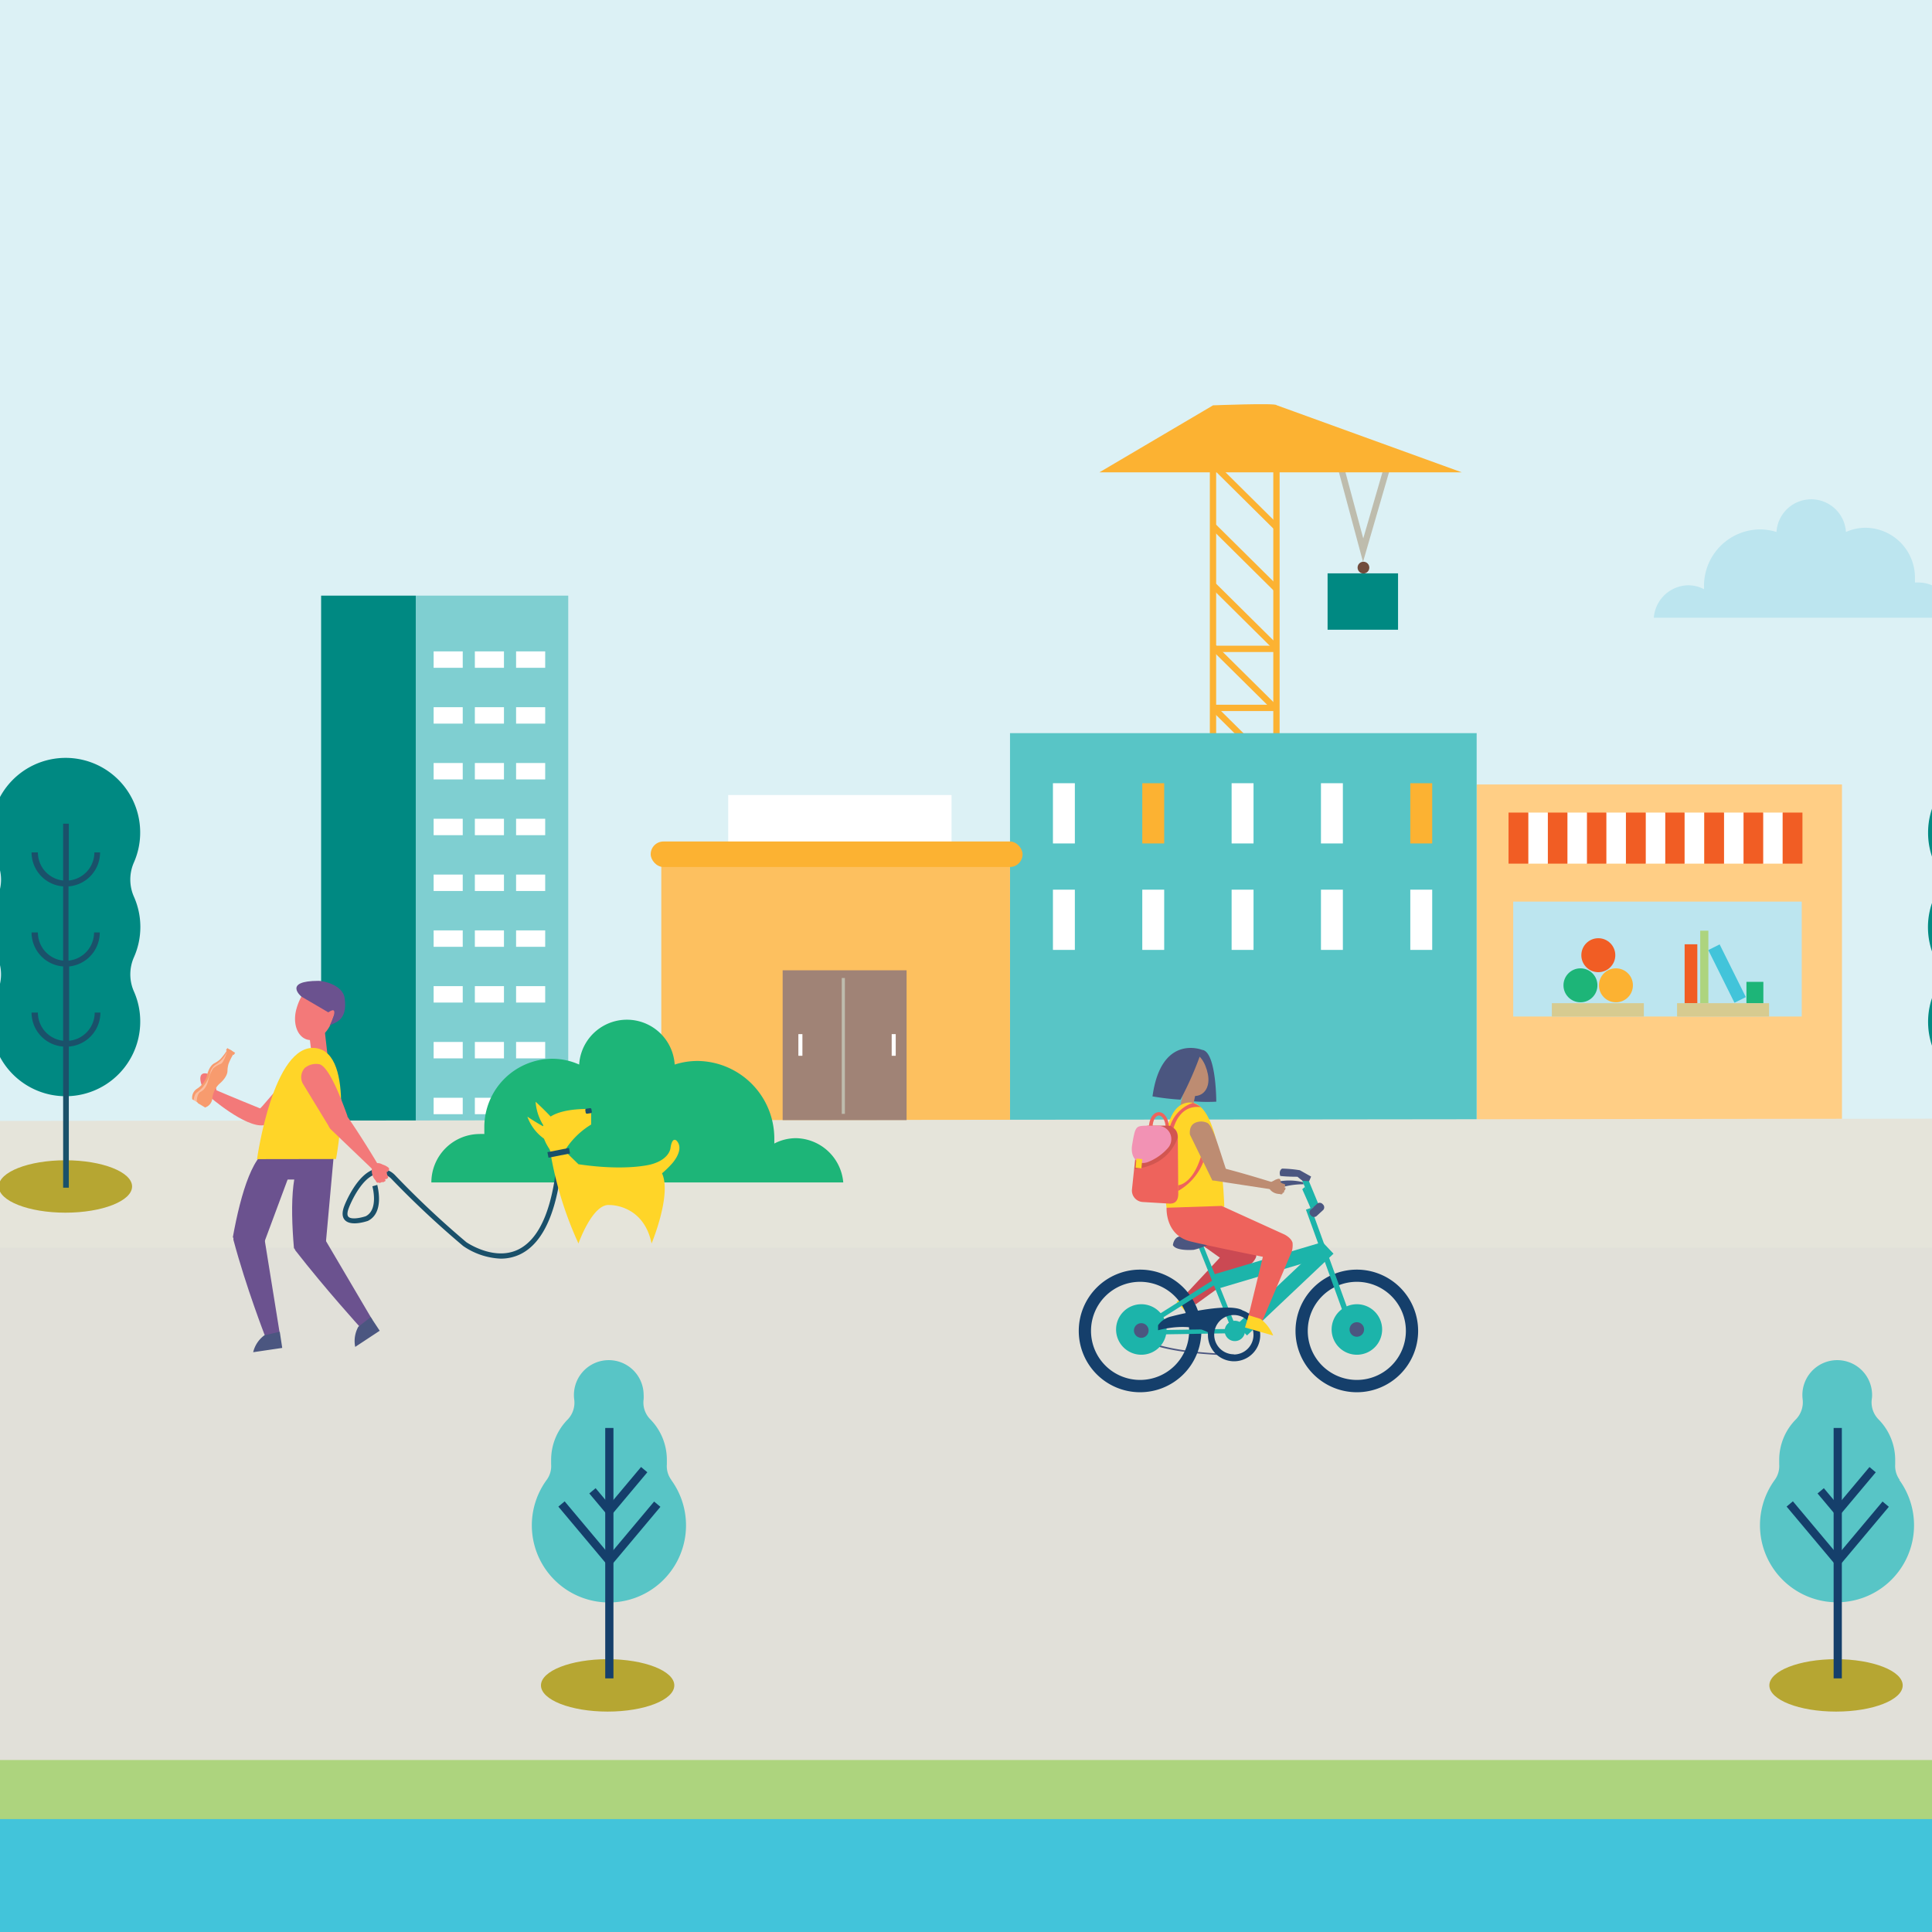<svg xmlns="http://www.w3.org/2000/svg" xmlns:xlink="http://www.w3.org/1999/xlink" viewBox="0 0 306 306">
  <defs>
    <style>
      .cls-1 {
        fill: #eff9fa;
      }

      .cls-2 {
        fill: url(#linear-gradient);
      }

      .cls-3 {
        fill: #1db578;
      }

      .cls-4 {
        fill: #b6a632;
      }

      .cls-39, .cls-5 {
        fill: #fff;
      }

      .cls-6 {
        fill: url(#linear-gradient-2);
      }

      .cls-7 {
        fill: url(#linear-gradient-3);
      }

      .cls-8 {
        fill: url(#linear-gradient-4);
      }

      .cls-9 {
        fill: #dcf1f5;
      }

      .cls-10, .cls-11, .cls-42 {
        fill: none;
      }

      .cls-10 {
        stroke: #fcb232;
      }

      .cls-10, .cls-11 {
        stroke-miterlimit: 10;
      }

      .cls-11, .cls-42 {
        stroke: #bebcad;
      }

      .cls-12 {
        fill: #fcb232;
      }

      .cls-13 {
        fill: #008982;
      }

      .cls-14 {
        fill: #714c3d;
      }

      .cls-15 {
        fill: #7fcfd1;
      }

      .cls-16 {
        fill: #58c5c6;
      }

      .cls-17 {
        fill: #fdc05f;
      }

      .cls-18 {
        fill: #ffce85;
      }

      .cls-19 {
        fill: #f15d24;
      }

      .cls-20 {
        fill: #bce5ef;
      }

      .cls-21 {
        fill: #e5e4da;
      }

      .cls-22 {
        fill: #e1e0d9;
      }

      .cls-23 {
        fill: #42c4da;
      }

      .cls-24 {
        fill: #add47e;
      }

      .cls-25 {
        fill: #cb4953;
      }

      .cls-26 {
        fill: #ffd528;
      }

      .cls-27 {
        fill: #4b5680;
      }

      .cls-28 {
        fill: #1cb4aa;
      }

      .cls-29 {
        fill: #153f6b;
      }

      .cls-30 {
        fill: #bd8c72;
      }

      .cls-31 {
        fill: #ee635c;
      }

      .cls-32 {
        fill: #351212;
        opacity: 0.15;
      }

      .cls-33 {
        fill: #f292b4;
      }

      .cls-34 {
        fill: #1a516a;
      }

      .cls-35 {
        fill: #1a506a;
      }

      .cls-36 {
        fill: #6b528f;
      }

      .cls-37 {
        fill: #f37979;
      }

      .cls-38 {
        fill: #f79b6e;
      }

      .cls-39 {
        opacity: 0.34;
      }

      .cls-40 {
        fill: #d7cb90;
      }

      .cls-41 {
        fill: #a08376;
      }

      .cls-42 {
        stroke-miterlimit: 2;
        stroke-width: 0.5px;
      }
    </style>
    <linearGradient id="linear-gradient" x1="-71.9" y1="305.8" x2="-71.9" y2="-121.46" gradientUnits="userSpaceOnUse">
      <stop offset="0" stop-color="#add47e"/>
      <stop offset="0.12" stop-color="#9cd07d"/>
      <stop offset="0.35" stop-color="#6fc77b"/>
      <stop offset="0.67" stop-color="#27b778"/>
      <stop offset="0.71" stop-color="#1db578"/>
      <stop offset="0.8" stop-color="#1bb179"/>
      <stop offset="0.89" stop-color="#14a77b"/>
      <stop offset="0.96" stop-color="#08947f"/>
      <stop offset="1" stop-color="#008982"/>
    </linearGradient>
    <linearGradient id="linear-gradient-2" x1="-78.65" y1="651.13" x2="-78.65" y2="174.47" gradientTransform="translate(37.55 -0.93) rotate(-1.73)" xlink:href="#linear-gradient"/>
    <linearGradient id="linear-gradient-3" x1="-385.9" y1="409.35" x2="-385.9" y2="34.49" gradientTransform="translate(374.23 -48.48) rotate(-15.74)" xlink:href="#linear-gradient"/>
    <linearGradient id="linear-gradient-4" x1="325.27" y1="654.33" x2="325.27" y2="279.47" gradientTransform="translate(16 -93.96) rotate(1.12)" xlink:href="#linear-gradient"/>
  </defs>
  <g id="Graphics">
    <rect class="cls-1" x="-486.68" y="-461.78" width="1169.78" height="803.06"/>
  </g>
  <g id="Mountains">
    <path class="cls-2" d="M133.77,262.63c-159.9-65.32-198.08-42.2-333.7,7.79-293.17,109.05-346.88-60.94-334.51-147.1S-397.28,41.5-292.64-41.24c222-168.16,521.77-39.13,629.57,87.77s24.84,204.18,24.84,204.18S293.67,327.94,133.77,262.63Z"/>
    <path class="cls-3" d="M35.24,371.47c-178.38-72.86-221-47.08-372.28,8.7-327.06,121.65-387-68-373.19-164.11s153-91.28,269.76-183.58c247.64-187.61,582.09-43.65,702.35,97.91S289.6,358.18,289.6,358.18,213.63,444.34,35.24,371.47Z"/>
  </g>
  <g id="Farm">
    <g>
      <path class="cls-4" d="M699.56-81.35l-644.33.72q-2,6.84-3.63,14L39.15,2H699.56Z"/>
      <polygon class="cls-5" points="34.19 29.46 685.65 29.46 685.65 17.19 36.26 17.93 34.19 29.46"/>
      <polygon class="cls-5" points="684.88 17.18 684.88 2 39.15 2 36.26 17.93 684.88 17.18"/>
      <polygon class="cls-5" points="684.88 2 684.88 17.18 36.26 17.93 685.65 17.19 685.65 2 684.88 2"/>
    </g>
    <path class="cls-4" d="M-243.33,238.1-261,336.76l942.43-1.09a498.8,498.8,0,0,0,3.69-60.58V237Z"/>
    <path class="cls-6" d="M159.05,598.64c-143.62-68.56-176.61-41.77-294.88,17.6-255.62,129.43-308.85-58.69-300.81-155.1s118.56-94.9,208.32-189.95c190.66-193.45,460.16-57.57,559.78,81.05s28.85,227,28.85,227S302.68,667.2,159.05,598.64Z"/>
    <path class="cls-7" d="M241.37,374.93c-122.65-25-142.72,1.77-221.65,69.6-170.4,147.44-246.84,14-259.07-61.06s72.39-95,122.78-184.62C-7.94,14.93,223.58,67.28,326,154.08s65.25,167.73,65.25,167.73S364,399.89,241.37,374.93Z"/>
    <path class="cls-8" d="M472.22,531.55c-110.13-59.47-137.09-39.72-232.31,2.29C34.07,625.49-.38,475.65,9.7,400.23s96.84-69.9,171.07-141C338.1,114.7,544.47,232,617.28,344.76s13.78,179.45,13.78,179.45S582.35,591,472.22,531.55Z"/>
  </g>
  <g id="City">
    <path class="cls-9" d="M-232.35,430.29c0,126.24,103.29,229.54,229.53,229.54H200.64C475,659.83,699.37,435.4,699.37,161.1V-1.23H-114.29A118.06,118.06,0,0,0-232.35,116.83Z"/>
    <g>
      <rect class="cls-10" x="192.12" y="73" width="10.05" height="94.6"/>
      <polygon class="cls-11" points="215.9 87.14 220 73 212.1 73 215.9 87.14"/>
      <line class="cls-10" x1="202.1" y1="83.43" x2="192.24" y2="73.66"/>
      <line class="cls-10" x1="202.1" y1="93.2" x2="192.24" y2="83.43"/>
      <line class="cls-10" x1="202.1" y1="102.55" x2="192.24" y2="92.78"/>
      <line class="cls-10" x1="202.1" y1="112.31" x2="192.24" y2="102.55"/>
      <line class="cls-10" x1="202.1" y1="121.94" x2="192.24" y2="112.17"/>
      <line class="cls-10" x1="192.03" y1="102.77" x2="201.84" y2="102.77"/>
      <line class="cls-10" x1="192.03" y1="112.12" x2="201.84" y2="112.12"/>
      <line class="cls-10" x1="192.03" y1="121.74" x2="201.84" y2="121.74"/>
      <path class="cls-12" d="M202.17,64.17l29.35,10.64H174.13l18-10.61S202.17,63.81,202.17,64.17Z"/>
      <rect class="cls-13" x="210.27" y="90.81" width="11.16" height="8.93"/>
      <circle class="cls-14" cx="215.95" cy="89.9" r="0.93"/>
    </g>
    <g>
      <rect class="cls-13" x="50.86" y="94.34" width="14.99" height="125.39"/>
      <g>
        <rect class="cls-13" x="50.93" y="103.17" width="14.93" height="2.6"/>
        <rect class="cls-13" x="50.93" y="112.01" width="14.93" height="2.6"/>
        <rect class="cls-13" x="50.93" y="120.85" width="14.93" height="2.6"/>
        <rect class="cls-13" x="50.93" y="129.68" width="14.93" height="2.6"/>
        <rect class="cls-13" x="50.93" y="138.52" width="14.93" height="2.6"/>
        <rect class="cls-13" x="50.93" y="147.36" width="14.93" height="2.6"/>
        <rect class="cls-13" x="50.93" y="156.19" width="14.93" height="2.6"/>
        <rect class="cls-13" x="50.93" y="165.03" width="14.93" height="2.6"/>
        <rect class="cls-13" x="50.93" y="173.87" width="14.93" height="2.6"/>
        <rect class="cls-13" x="50.93" y="182.7" width="14.93" height="2.6"/>
        <rect class="cls-13" x="50.93" y="191.54" width="14.93" height="2.6"/>
        <rect class="cls-13" x="50.93" y="200.38" width="14.93" height="2.6"/>
      </g>
      <rect class="cls-15" x="65.85" y="94.34" width="24.15" height="125.39"/>
      <g>
        <rect class="cls-5" x="75.21" y="103.17" width="4.61" height="2.6"/>
        <rect class="cls-5" x="68.68" y="103.17" width="4.61" height="2.6"/>
        <rect class="cls-5" x="81.74" y="103.17" width="4.61" height="2.6"/>
        <rect class="cls-5" x="68.68" y="112.01" width="4.61" height="2.6"/>
        <rect class="cls-5" x="81.74" y="112.01" width="4.61" height="2.6"/>
        <rect class="cls-5" x="75.21" y="112.01" width="4.61" height="2.6"/>
        <rect class="cls-5" x="68.68" y="120.85" width="4.61" height="2.6"/>
        <rect class="cls-5" x="81.74" y="120.85" width="4.61" height="2.6"/>
        <rect class="cls-5" x="75.21" y="120.85" width="4.61" height="2.6"/>
        <rect class="cls-5" x="81.74" y="129.68" width="4.61" height="2.6"/>
        <rect class="cls-5" x="68.68" y="129.68" width="4.61" height="2.6"/>
        <rect class="cls-5" x="75.21" y="129.68" width="4.61" height="2.6"/>
        <rect class="cls-5" x="75.21" y="138.52" width="4.61" height="2.6"/>
        <rect class="cls-5" x="68.68" y="138.52" width="4.61" height="2.6"/>
        <rect class="cls-5" x="81.74" y="138.52" width="4.61" height="2.6"/>
        <rect class="cls-5" x="81.74" y="147.36" width="4.61" height="2.6"/>
        <rect class="cls-5" x="68.68" y="147.36" width="4.61" height="2.6"/>
        <rect class="cls-5" x="75.21" y="147.36" width="4.61" height="2.6"/>
        <rect class="cls-5" x="81.74" y="156.19" width="4.61" height="2.6"/>
        <rect class="cls-5" x="75.21" y="156.19" width="4.61" height="2.6"/>
        <rect class="cls-5" x="68.68" y="156.19" width="4.61" height="2.6"/>
        <rect class="cls-5" x="81.74" y="165.03" width="4.61" height="2.6"/>
        <rect class="cls-5" x="68.68" y="165.03" width="4.61" height="2.6"/>
        <rect class="cls-5" x="75.21" y="165.03" width="4.61" height="2.6"/>
        <rect class="cls-5" x="68.68" y="173.87" width="4.61" height="2.6"/>
        <rect class="cls-5" x="75.21" y="173.87" width="4.61" height="2.6"/>
        <rect class="cls-5" x="81.74" y="173.87" width="4.61" height="2.6"/>
        <rect class="cls-5" x="75.21" y="182.7" width="4.61" height="2.6"/>
        <rect class="cls-5" x="81.74" y="182.7" width="4.61" height="2.6"/>
        <rect class="cls-5" x="68.68" y="182.7" width="4.61" height="2.6"/>
        <rect class="cls-5" x="68.68" y="191.54" width="4.61" height="2.6"/>
        <rect class="cls-5" x="75.21" y="191.54" width="4.61" height="2.6"/>
        <rect class="cls-5" x="81.74" y="191.54" width="4.61" height="2.6"/>
        <rect class="cls-5" x="81.74" y="200.38" width="4.61" height="2.6"/>
        <rect class="cls-5" x="68.68" y="200.38" width="4.61" height="2.6"/>
        <rect class="cls-5" x="75.21" y="200.38" width="4.61" height="2.6"/>
      </g>
    </g>
    <rect class="cls-16" x="159.97" y="116.12" width="73.91" height="62.39"/>
    <rect class="cls-17" x="104.74" y="136.82" width="55.23" height="41.69"/>
    <rect class="cls-5" x="115.34" y="125.92" width="35.37" height="8.56"/>
    <g>
      <g>
        <rect class="cls-12" x="223.37" y="124.05" width="3.47" height="9.54"/>
        <rect class="cls-5" x="209.22" y="124.05" width="3.47" height="9.54"/>
        <rect class="cls-5" x="195.07" y="124.05" width="3.47" height="9.54"/>
        <rect class="cls-12" x="180.92" y="124.05" width="3.47" height="9.54"/>
        <rect class="cls-5" x="166.77" y="124.05" width="3.47" height="9.54"/>
      </g>
      <g>
        <rect class="cls-5" x="223.37" y="140.91" width="3.47" height="9.54"/>
        <rect class="cls-5" x="209.22" y="140.91" width="3.47" height="9.54"/>
        <rect class="cls-5" x="195.07" y="140.91" width="3.47" height="9.54"/>
        <rect class="cls-5" x="180.92" y="140.91" width="3.47" height="9.54"/>
        <rect class="cls-5" x="166.77" y="140.91" width="3.47" height="9.54"/>
      </g>
    </g>
    <g>
      <rect class="cls-18" x="233.91" y="124.25" width="57.83" height="54.29"/>
      <g>
        <rect class="cls-5" x="279.22" y="128.7" width="3.13" height="8.09"/>
        <rect class="cls-19" x="276.13" y="128.7" width="3.13" height="8.09"/>
        <rect class="cls-19" x="282.35" y="128.7" width="3.13" height="8.09"/>
        <rect class="cls-5" x="273.02" y="128.7" width="3.13" height="8.09"/>
        <rect class="cls-19" x="269.93" y="128.7" width="3.13" height="8.09"/>
        <rect class="cls-5" x="266.77" y="128.7" width="3.13" height="8.09"/>
        <rect class="cls-19" x="263.68" y="128.7" width="3.13" height="8.09"/>
        <rect class="cls-5" x="260.62" y="128.7" width="3.13" height="8.09"/>
        <rect class="cls-19" x="257.53" y="128.7" width="3.13" height="8.09"/>
        <rect class="cls-5" x="254.38" y="128.7" width="3.13" height="8.09"/>
        <rect class="cls-19" x="251.29" y="128.7" width="3.13" height="8.09"/>
        <rect class="cls-5" x="248.22" y="128.7" width="3.13" height="8.09"/>
        <rect class="cls-19" x="245.13" y="128.7" width="3.13" height="8.09"/>
        <rect class="cls-5" x="242.02" y="128.7" width="3.13" height="8.09"/>
        <rect class="cls-19" x="238.93" y="128.7" width="3.13" height="8.09"/>
      </g>
      <rect class="cls-20" x="239.67" y="142.8" width="45.7" height="18.2"/>
    </g>
    <path class="cls-21" d="M-256.14,201l942.7-1.09q1-11.52,1.46-23.17l-944.19,1.09Z"/>
    <rect class="cls-22" x="-488.01" y="197.6" width="1180.12" height="144.01"/>
    <rect class="cls-23" x="-488.01" y="287.28" width="1180.12" height="58.29"/>
    <rect class="cls-24" x="-488.01" y="278.76" width="1180.12" height="9.36"/>
    <g>
      <g>
        <path class="cls-25" d="M189.37,206.6l8.48-6.14s1.3-1,1.12-1.8-1.17-1.45-1.17-1.45l-6.94-5.89-4.52,3,8.72,6.19-.05-3.25-7.14,7.65Z"/>
        <path class="cls-26" d="M187.83,204.88l-1.49,1.35,3.21,3.38a6.49,6.49,0,0,0-.42-3.29Z"/>
      </g>
      <g>
        <path class="cls-27" d="M194.54,214.67c-12.75-.44-14.69-3.07-14.77-3.19a.62.62,0,0,1-.15-.68c.83-2.05,14.63-3.1,15.22-3.14v.19c-4.93.37-14.42,1.48-15,3a.45.45,0,0,0,.13.48s2,2.68,14.62,3.11Z"/>
        <path class="cls-28" d="M218.91,210.57a4,4,0,1,1-4-4A4,4,0,0,1,218.91,210.57Z"/>
        <path class="cls-28" d="M184.77,210.57a4,4,0,1,1-4-4A4,4,0,0,1,184.77,210.57Z"/>
        <path class="cls-29" d="M180.57,201.09a9.71,9.71,0,1,0,9.71,9.71A9.71,9.71,0,0,0,180.57,201.09Zm0,17.47a7.77,7.77,0,1,1,7.77-7.76A7.76,7.76,0,0,1,180.57,218.56Z"/>
        <path class="cls-29" d="M214.9,201.09a9.71,9.71,0,1,0,9.71,9.71A9.71,9.71,0,0,0,214.9,201.09Zm0,17.47a7.77,7.77,0,1,1,7.77-7.76A7.76,7.76,0,0,1,214.9,218.56Z"/>
        <rect class="cls-28" x="179.01" y="206.53" width="14.5" height="0.78" transform="translate(-81.74 131.5) rotate(-32.29)"/>
        <rect class="cls-28" x="180.13" y="210.58" width="15.45" height="0.69" transform="translate(-3.31 2.99) rotate(-0.9)"/>
        <rect class="cls-28" x="192.51" y="196.94" width="0.78" height="14.37" transform="translate(-62.09 86.41) rotate(-21.84)"/>
        <rect class="cls-28" x="192.02" y="199.34" width="17.75" height="2.35" transform="translate(-48.84 65.61) rotate(-16.57)"/>
        <rect class="cls-28" x="192.86" y="203.31" width="18.77" height="2.35" transform="matrix(0.73, -0.69, 0.69, 0.73, -85.19, 194.46)"/>
        <rect class="cls-28" x="210.18" y="191.27" width="0.86" height="20.12" transform="matrix(0.94, -0.34, 0.34, 0.94, -55.76, 83.26)"/>
        <path class="cls-28" d="M208.79,190.65a.48.48,0,0,1-.25.64h0a.49.49,0,0,1-.63-.28l-1.61-3.91a.47.47,0,0,1,.25-.64h0a.48.48,0,0,1,.62.27Z"/>
        <path class="cls-27" d="M206.28,187c-.4-.29-.78-.62-.78-.62-1.86,0-2.73-.13-2.73-.13-.28-.91.3-1.16.3-1.16a19.15,19.15,0,0,1,2.81.26l1.78,1-.31.73-1-.05Z"/>
        <path class="cls-27" d="M206.49,187.57a12.53,12.53,0,0,0-4.54.83,1,1,0,0,1-.21-1.08,8.91,8.91,0,0,1,4.61-.08Z"/>
        <path class="cls-28" d="M206.66,188l-.4.35c.91,2,1.4,3.21,1.4,3.21l.63-.6Z"/>
        <path class="cls-27" d="M186.77,195.85c-.9.22-1,1.36-1,1.36.52,1,3.32.74,3.32.74a10.51,10.51,0,0,0,2.81-1.11c1.45-.1,2.89-.12,2.89-.12a1.54,1.54,0,0,0-1-1.06A38.28,38.28,0,0,1,186.77,195.85Z"/>
        <path class="cls-29" d="M196.74,207.5c-2.5-1.3-11.2,1-11.2,1a3.53,3.53,0,0,0-2.12,1.4v.79c4.71-1.19,7.35,0,7.9.33a3.4,3.4,0,0,0,0,.45,4.14,4.14,0,1,0,5.45-3.93Zm-1.31,7a3.11,3.11,0,1,1,3.1-3.1A3.1,3.1,0,0,1,195.43,214.53Z"/>
        <path class="cls-27" d="M181.92,210.72a1.16,1.16,0,1,1-1.15-1.15A1.16,1.16,0,0,1,181.92,210.72Z"/>
        <path class="cls-27" d="M216.05,210.57a1.15,1.15,0,1,1-1.15-1.15A1.15,1.15,0,0,1,216.05,210.57Z"/>
        <path class="cls-27" d="M208.5,192.63a.63.63,0,0,1-.87-.12h0a.63.63,0,0,1-.07-.88l1.08-1a.64.64,0,0,1,.88.12h0a.63.63,0,0,1,.07.88Z"/>
        <path class="cls-28" d="M197.19,210.8a1.61,1.61,0,1,1-1.61-1.61A1.61,1.61,0,0,1,197.19,210.8Z"/>
      </g>
      <path class="cls-27" d="M190.39,166.28c2.26.25,2.25,8.21,2.25,8.21a27.1,27.1,0,0,1-4.74-.17l1-6.17Z"/>
      <g>
        <polygon class="cls-30" points="186.79 175.8 187.49 172.66 189.33 173.37 189 174.95 186.79 175.8"/>
        <path class="cls-30" d="M191.31,170.13c.36,1.84-.4,3.17-1.68,3.42s-2.59-.66-2.95-2.5.66-3.94,1.94-4.19S190.94,168.29,191.31,170.13Z"/>
      </g>
      <path class="cls-26" d="M184.77,191.33s-2.38-16.49,3.62-16.71c5.17-.2,5.52,16.5,5.52,16.5Z"/>
      <path class="cls-31" d="M193.49,191h0l9.87,4.49s1.11.49,1.36,1.34a3.77,3.77,0,0,1-.1,1.33l-4.83,11.41-2.15-.71,2.38-9.8s-8.63-1.73-11.47-2.44c-4.05-1-3.78-5.33-3.78-5.33l8.72-.29"/>
      <path class="cls-27" d="M190.39,166.28a52.93,52.93,0,0,1-3.42,7.89,39.94,39.94,0,0,1-4.43-.52C183.91,163.69,190.39,166.28,190.39,166.28Z"/>
      <path class="cls-31" d="M185.2,178.82a5.72,5.72,0,0,1,3.75-4.15,6.22,6.22,0,0,1,1.26.69c-3.79-.51-4.49,3.93-4.49,3.93C185.42,178.3,185.2,178.82,185.2,178.82Z"/>
      <g>
        <path class="cls-31" d="M183.57,181c-.89,0-1.59-1.06-1.6-2.41h0c0-1.36.68-2.43,1.57-2.44h0c.89,0,1.59,1.06,1.6,2.41s-.68,2.43-1.58,2.44Zm-1.08-2.42c0,1,.52,1.89,1.08,1.89s1.06-.88,1.05-1.9-.5-1.89-1.07-1.89h0c-.57,0-1,.87-1,1.9Z"/>
        <g>
          <path class="cls-31" d="M181,190.38l4.19.25c1.05.06,1.44-.58,1.43-1.63l-.07-8.86a1.73,1.73,0,0,0-1.66-1.86l-2.91,0a1.83,1.83,0,0,0-1.8,1.63l-.89,8.45A1.82,1.82,0,0,0,181,190.38Z"/>
          <path class="cls-32" d="M185.39,178.28s.51.44.79.7.35,1.16.35,1.16-1.11,4.43-6.83,5l1-6.79Z"/>
          <path class="cls-33" d="M181.78,184.06a8.14,8.14,0,0,0,3.21-2.24,2.12,2.12,0,0,0-1.61-3.52h-2.13c-1.38.05-1.48.27-1.95,3.13C179,183.53,180.36,184.6,181.78,184.06Z"/>
          <rect class="cls-26" x="179.93" y="183.55" width="0.93" height="1.46" transform="translate(342.36 384.94) rotate(-174.52)"/>
        </g>
      </g>
      <path class="cls-31" d="M190.21,183.19c-1.37,4.46-3.62,4.54-3.62,4.54v.9a9.12,9.12,0,0,0,4-4.6Z"/>
      <g>
        <path class="cls-30" d="M192.18,185.29a2.82,2.82,0,0,1-.13,1.66l9.53,1.46,1.46.07,0-.75s-5.25-1.69-9.17-2.68Z"/>
        <path class="cls-30" d="M194.6,186.42c-1.44-4.08-2.39-8-3.36-8.56a2.29,2.29,0,0,0-2,0c-1,.5-.77,1.85-.77,1.85l3.55,7.26Z"/>
        <g>
          <path class="cls-30" d="M202.61,187.15a1.17,1.17,0,0,1,.74,1.46c-.23.51-.87.61-1.51.32s-1.05-.85-.81-1.37A1.18,1.18,0,0,1,202.61,187.15Z"/>
          <path class="cls-30" d="M202.35,186.73c.38-.11.44.09.48.27s0,.26-.3.37-.89.09-.94-.09S201.88,186.86,202.35,186.73Z"/>
          <path class="cls-30" d="M203.09,187.44c.48.08.48.2.46.35s-.05.3-.56.19-1-.31-1-.46S202.52,187.35,203.09,187.44Z"/>
          <path class="cls-30" d="M203.22,188c.45.07.4.14.37.28s0,.34-.47.26-1-.31-1-.46S202.65,187.91,203.22,188Z"/>
          <path class="cls-30" d="M202.91,188.35c.56.14.52.21.48.36s0,.31-.62.17-1-.37-1-.52S202.34,188.21,202.91,188.35Z"/>
          <path class="cls-30" d="M202.66,188.62c.49.21.52.32.47.43s-.16.2-.65,0-.85-.47-.8-.59S202.16,188.41,202.66,188.62Z"/>
        </g>
      </g>
      <path class="cls-26" d="M197.78,208.32l-.59,1.93,4.47,1.28a6.5,6.5,0,0,0-2-2.63Z"/>
    </g>
    <g>
      <ellipse class="cls-4" cx="10.36" cy="187.92" rx="10.56" ry="4.15"/>
      <g>
        <path class="cls-13" d="M21.2,136.62a11.74,11.74,0,0,0,1-5,11.81,11.81,0,1,0-22.61,5,6.6,6.6,0,0,1,0,5.4,11.83,11.83,0,0,0-1,4.8,11.63,11.63,0,0,0,1,4.8,6.73,6.73,0,0,1,0,5.44,11.81,11.81,0,1,0,22.62,4.77,11.67,11.67,0,0,0-1-4.8,6.7,6.7,0,0,1,0-5.41,11.8,11.8,0,0,0,0-9.6A6.71,6.71,0,0,1,21.2,136.62Z"/>
        <path class="cls-34" d="M15.8,147.69h-.9a4.49,4.49,0,0,1-4.05,4.46V140.39a5.4,5.4,0,0,0,5-5.38h-.9a4.48,4.48,0,0,1-4.05,4.45v-9H10v9a4.48,4.48,0,0,1-4-4.45H5A5.4,5.4,0,0,0,10,140.39v11.76a4.49,4.49,0,0,1-4-4.46H5A5.4,5.4,0,0,0,10,153.07v11.77a4.49,4.49,0,0,1-4-4.46H5A5.4,5.4,0,0,0,10,165.76v22.35h.9V165.76a5.4,5.4,0,0,0,5-5.38h-.9a4.49,4.49,0,0,1-4.05,4.46V153.07A5.4,5.4,0,0,0,15.8,147.69Z"/>
      </g>
    </g>
    <g>
      <path class="cls-3" d="M133.56,187.28H68.32a7.68,7.68,0,0,1,7.59-7.67,7,7,0,0,1,.8,0c0-.31,0-.61,0-.92a10.84,10.84,0,0,1,10.72-11,10.46,10.46,0,0,1,4.3.92,7.58,7.58,0,0,1,15.13,0,11.83,11.83,0,0,1,3.63-.57,12.29,12.29,0,0,1,12.15,12.42c0,.22,0,.44,0,.66a7.4,7.4,0,0,1,3.45-.85A7.66,7.66,0,0,1,133.56,187.28Z"/>
      <g>
        <path class="cls-35" d="M79.29,199.35a11.32,11.32,0,0,1-5.93-2A148.21,148.21,0,0,1,62,186.72a2.62,2.62,0,0,0-2.4-.77c-2.51.62-4.32,5.26-4.33,5.31-.2.5-.38,1.16-.08,1.46.47.49,2,.16,2.74-.09,2.07-1.06,1.06-4.7,1.05-4.74l.78-.22c0,.18,1.21,4.36-1.49,5.7l0,0c-.27.09-2.66.89-3.63-.11-.47-.49-.5-1.27-.09-2.31.08-.21,2-5.09,4.89-5.8a3.39,3.39,0,0,1,3.15,1l0,0a144.23,144.23,0,0,0,11.27,10.59s4.29,3,8.13,1.21c3.63-1.71,5.78-7,6.37-15.85l.81.06c-.61,9.12-2.92,14.68-6.84,16.53A7.08,7.08,0,0,1,79.29,199.35Z"/>
        <g>
          <g>
            <path class="cls-26" d="M91.62,184.4c7.72,1.14,11.58,0,11.58,0,4.69,1.31,0,12.55,0,12.55-1.28-6.24-6.66-6.09-6.66-6.09-2.69-.27-4.92,6.09-4.92,6.09a57.75,57.75,0,0,1-4.86-17.28Z"/>
            <path class="cls-26" d="M87.1,182.11c-4.79-7.1,6.53-6.45,6.53-6.45v2.45a12.66,12.66,0,0,0-4.47,4.62Z"/>
            <path class="cls-26" d="M87.65,177.32c-1.3-1.45-2.82-2.82-2.82-2.82a8.08,8.08,0,0,0,1.93,4.68Z"/>
            <path class="cls-26" d="M86.91,178.86a31.41,31.41,0,0,1-3.38-2,7.24,7.24,0,0,0,3.23,3.87Z"/>
            <rect class="cls-35" x="86.76" y="182.14" width="3.48" height="0.89" transform="translate(-33.53 20.48) rotate(-11.11)"/>
            <rect class="cls-35" x="92.72" y="175.56" width="0.98" height="0.8" rx="0.19" transform="translate(-25.2 15.87) rotate(-8.58)"/>
          </g>
          <path class="cls-26" d="M103.2,184.4c2.9-.82,3-2.59,3-2.59.29-1.94,1-1.1,1-1.1,1.25,1.42-.77,3.59-.77,3.59a14.73,14.73,0,0,1-1.62,1.57Z"/>
        </g>
      </g>
      <g>
        <rect class="cls-36" x="42.41" y="182.08" width="8.39" height="4.74"/>
        <g>
          <path class="cls-36" d="M36.87,196c1.28-7.08,3.33-13.95,6.45-14.15L47,182.93,41.62,197.4Z"/>
          <path class="cls-36" d="M41.86,196l2.47,15.33-2.36.25s-3-7.71-5-15.21l0-.41Z"/>
        </g>
        <g>
          <path class="cls-36" d="M46.56,197.72c-.62-7.17-.45-14.34,2.51-15.35l3.84.1-1.39,15.38Z"/>
          <path class="cls-36" d="M51.19,195.82,59,209.08l-1.89,1.21s-5.55-6.1-10.32-12.23l-.19-.38Z"/>
        </g>
        <g>
          <polygon class="cls-37" points="51.9 167.34 51.44 163.31 49.07 164.63 49.24 165.98 51.9 167.34"/>
          <path class="cls-37" d="M47,159.63c-.7,2.26,0,4.49,1.58,5s3.41-.95,4.11-3.22c.23-.73.93-1.51.84-2.25a4.36,4.36,0,0,0-2.73-3.26C49.2,155.38,47.66,157.36,47,159.63Z"/>
          <path class="cls-37" d="M33.13,173.65s5.73,5,8.64,4.57c4.83-.79,9.22-6.86,7-8.67-1.84-1.5-7.16,5.85-7.58,6-4.37-1.77-6.9-2.86-6.9-2.86s-.45-2.84-1.93-2.69S32.35,173.25,33.13,173.65Z"/>
          <path class="cls-26" d="M40.71,183.59S43.26,165.16,50,166c6.47.82,3.22,17.57,3.22,17.57Z"/>
          <path class="cls-36" d="M47.73,157.84s-3-2.49,2.75-2.49c.86,0,3.83.71,4.11,2.73.53,3.76-1.73,3.85-2.38,4.37,0,0,1.81-3.51-.21-2.11Z"/>
        </g>
        <g>
          <path class="cls-38" d="M36.39,166.23l.85.52-.22.34-.1-.06a9.29,9.29,0,0,0-.73,1.49,4.2,4.2,0,0,0-.16,1.06c0,1.07-1.28,2.08-1.28,2.08A3.65,3.65,0,0,0,33.63,174a1.67,1.67,0,0,1-1.15,1.41l-1.16-.71Z"/>
          <path class="cls-38" d="M36.87,166.52,36,166l-.21.34.12.08a9.05,9.05,0,0,1-1,1.32,4.22,4.22,0,0,1-.87.62c-1,.45-1.28,2.08-1.28,2.08a3.66,3.66,0,0,1-1.56,2,1.68,1.68,0,0,0-.75,1.67l1.29.79Z"/>
          <path class="cls-39" d="M36,166.48a4.6,4.6,0,0,1-1.7,2.06,2,2,0,0,0-1,1.38,6.36,6.36,0,0,1-1.22,2.33,10.64,10.64,0,0,1-.84.75c-.5.27-.57,1.28-.57,1.28l.49.31c0-1.34.55-1.64.55-1.64,1.06-.45,1.31-2,1.31-2a5.9,5.9,0,0,1,.76-1.74,3.81,3.81,0,0,1,1.17-.7C35.48,168.31,36,166.48,36,166.48Z"/>
        </g>
        <path class="cls-27" d="M44.31,210.93l.39,2.56-4.6.68a4.66,4.66,0,0,1,1.79-2.69Z"/>
        <path class="cls-27" d="M58.71,208.61l1.43,2.16-3.88,2.56a4.67,4.67,0,0,1,.49-3.19Z"/>
        <g>
          <path class="cls-37" d="M55.07,176.87c-1.44-4.05-3.14-7.94-4.47-8.31a2.82,2.82,0,0,0-2.34.6,2.18,2.18,0,0,0-.32,2.43L52,178.26a2.37,2.37,0,0,0,.34.56l7.31,7,.64-.66s-2.53-4.36-5.35-8.43Z"/>
          <g>
            <path class="cls-37" d="M61.18,185.37a1.41,1.41,0,0,1-.76,1.81c-.65.18-1.22-.32-1.45-1.14s0-1.62.62-1.8A1.38,1.38,0,0,1,61.18,185.37Z"/>
            <path class="cls-37" d="M61.38,184.82c.39.26.25.46.13.64s-.22.23-.58,0-.77-.75-.65-.93S60.89,184.48,61.38,184.82Z"/>
            <path class="cls-37" d="M61.29,186c.3.51.19.6,0,.69s-.31.19-.61-.36-.5-1.17-.34-1.26S60.93,185.44,61.29,186Z"/>
            <path class="cls-37" d="M60.88,186.59c.29.47.18.47,0,.56s-.33.25-.6-.23-.49-1.17-.34-1.26S60.52,186,60.88,186.59Z"/>
            <path class="cls-37" d="M60.32,186.57c.3.63.21.65,0,.73s-.32.19-.63-.44-.43-1.19-.26-1.27S60,186,60.32,186.57Z"/>
            <path class="cls-37" d="M59.88,186.55c.19.62.11.73,0,.77s-.3,0-.49-.61-.23-1.15-.08-1.19S59.69,185.94,59.88,186.55Z"/>
          </g>
        </g>
      </g>
    </g>
    <path class="cls-13" d="M328,136.62a11.81,11.81,0,1,0-22.62-4.77,11.67,11.67,0,0,0,1,4.8,6.68,6.68,0,0,1,0,5.4,11.8,11.8,0,0,0,0,9.6,6.73,6.73,0,0,1,0,5.44A11.81,11.81,0,1,0,329,161.86a11.67,11.67,0,0,0-1-4.8,6.7,6.7,0,0,1,0-5.41,11.8,11.8,0,0,0,0-9.6A6.71,6.71,0,0,1,328,136.62Z"/>
    <path class="cls-20" d="M261.94,97.84h47.47a5.59,5.59,0,0,0-5.52-5.58,5.68,5.68,0,0,0-.59,0c0-.22,0-.44,0-.67a7.89,7.89,0,0,0-7.8-8,7.64,7.64,0,0,0-3.13.67,5.51,5.51,0,0,0-11,0,8.84,8.84,0,0,0-2.64-.41,8.94,8.94,0,0,0-8.84,9c0,.16,0,.31,0,.47a5.42,5.42,0,0,0-2.51-.62A5.56,5.56,0,0,0,261.94,97.84Z"/>
    <path class="cls-9" d="M332.19,42.85l0-30.89a37.21,37.21,0,0,0-34.43-37.08H187.37L112.65-25A37.21,37.21,0,0,0,77.72,12.09V42.85Z"/>
    <g>
      <ellipse class="cls-4" cx="96.24" cy="266.94" rx="10.56" ry="4.15"/>
      <g>
        <path class="cls-16" d="M106.33,234.4a3.67,3.67,0,0,1-.71-2.46q0-.34,0-.69A9.16,9.16,0,0,0,103,224.8a3.77,3.77,0,0,1-1.06-3.17,7,7,0,0,0,0-.8,5.52,5.52,0,1,0-11,.77,3.85,3.85,0,0,1-1,3.2,9.12,9.12,0,0,0-2.65,6.45c0,.23,0,.46,0,.69a3.67,3.67,0,0,1-.71,2.46,12.21,12.21,0,1,0,19.73,0Z"/>
        <rect class="cls-29" x="95.86" y="226.17" width="1.3" height="39.66"/>
        <g>
          <rect class="cls-29" x="94.52" y="235.65" width="1.3" height="4.18" transform="translate(-130.52 116.74) rotate(-39.99)"/>
          <rect class="cls-29" x="92.07" y="236.84" width="1.3" height="11.81" transform="translate(-134.31 116.34) rotate(-39.99)"/>
          <rect class="cls-29" x="94.97" y="235.4" width="8.6" height="1.3" transform="translate(-145.38 160.42) rotate(-50.01)"/>
          <rect class="cls-29" x="94.4" y="242.1" width="11.81" height="1.3" transform="translate(-150.14 163.61) rotate(-50.01)"/>
        </g>
      </g>
    </g>
    <g>
      <ellipse class="cls-4" cx="290.8" cy="266.94" rx="10.56" ry="4.15"/>
      <g>
        <path class="cls-16" d="M300.89,234.4a3.74,3.74,0,0,1-.72-2.46q0-.34,0-.69a9.12,9.12,0,0,0-2.65-6.45,3.84,3.84,0,0,1-1.06-3.17,4.25,4.25,0,0,0,.05-.8,5.52,5.52,0,1,0-11,.77,3.89,3.89,0,0,1-1.06,3.2,9.12,9.12,0,0,0-2.65,6.45q0,.34,0,.69a3.73,3.73,0,0,1-.71,2.46,12.2,12.2,0,1,0,19.73,0Z"/>
        <rect class="cls-29" x="290.42" y="226.17" width="1.3" height="39.66"/>
        <g>
          <rect class="cls-29" x="289.07" y="235.65" width="1.3" height="4.18" transform="translate(-85.04 241.77) rotate(-39.99)"/>
          <rect class="cls-29" x="286.62" y="236.84" width="1.3" height="11.81" transform="translate(-88.83 241.36) rotate(-39.99)"/>
          <rect class="cls-29" x="289.53" y="235.4" width="8.6" height="1.3" transform="translate(-75.85 309.49) rotate(-50.01)"/>
          <rect class="cls-29" x="288.96" y="242.1" width="11.81" height="1.3" transform="translate(-80.61 312.67) rotate(-50.01)"/>
        </g>
      </g>
    </g>
    <rect class="cls-40" x="245.79" y="158.89" width="14.57" height="2.11"/>
    <rect class="cls-40" x="265.62" y="158.89" width="14.57" height="2.11"/>
    <circle class="cls-3" cx="250.32" cy="156.06" r="2.69"/>
    <circle class="cls-12" cx="255.94" cy="156.06" r="2.69"/>
    <circle class="cls-19" cx="253.15" cy="151.29" r="2.69"/>
    <rect class="cls-19" x="266.82" y="149.56" width="2.01" height="9.32"/>
    <rect class="cls-3" x="276.61" y="155.51" width="2.68" height="3.37"/>
    <rect class="cls-23" x="272.54" y="149.56" width="2.01" height="9.32" transform="translate(-40.06 137.91) rotate(-26.44)"/>
    <rect class="cls-24" x="269.29" y="147.41" width="1.29" height="11.47"/>
    <rect class="cls-12" x="103.06" y="133.28" width="58.9" height="4.04" rx="2.02"/>
    <rect class="cls-41" x="123.96" y="153.68" width="19.63" height="23.73"/>
    <rect class="cls-5" x="126.45" y="163.79" width="0.64" height="3.43"/>
    <rect class="cls-5" x="141.23" y="163.79" width="0.64" height="3.43"/>
    <line class="cls-42" x1="133.57" y1="154.9" x2="133.57" y2="176.42"/>
  </g>
</svg>
